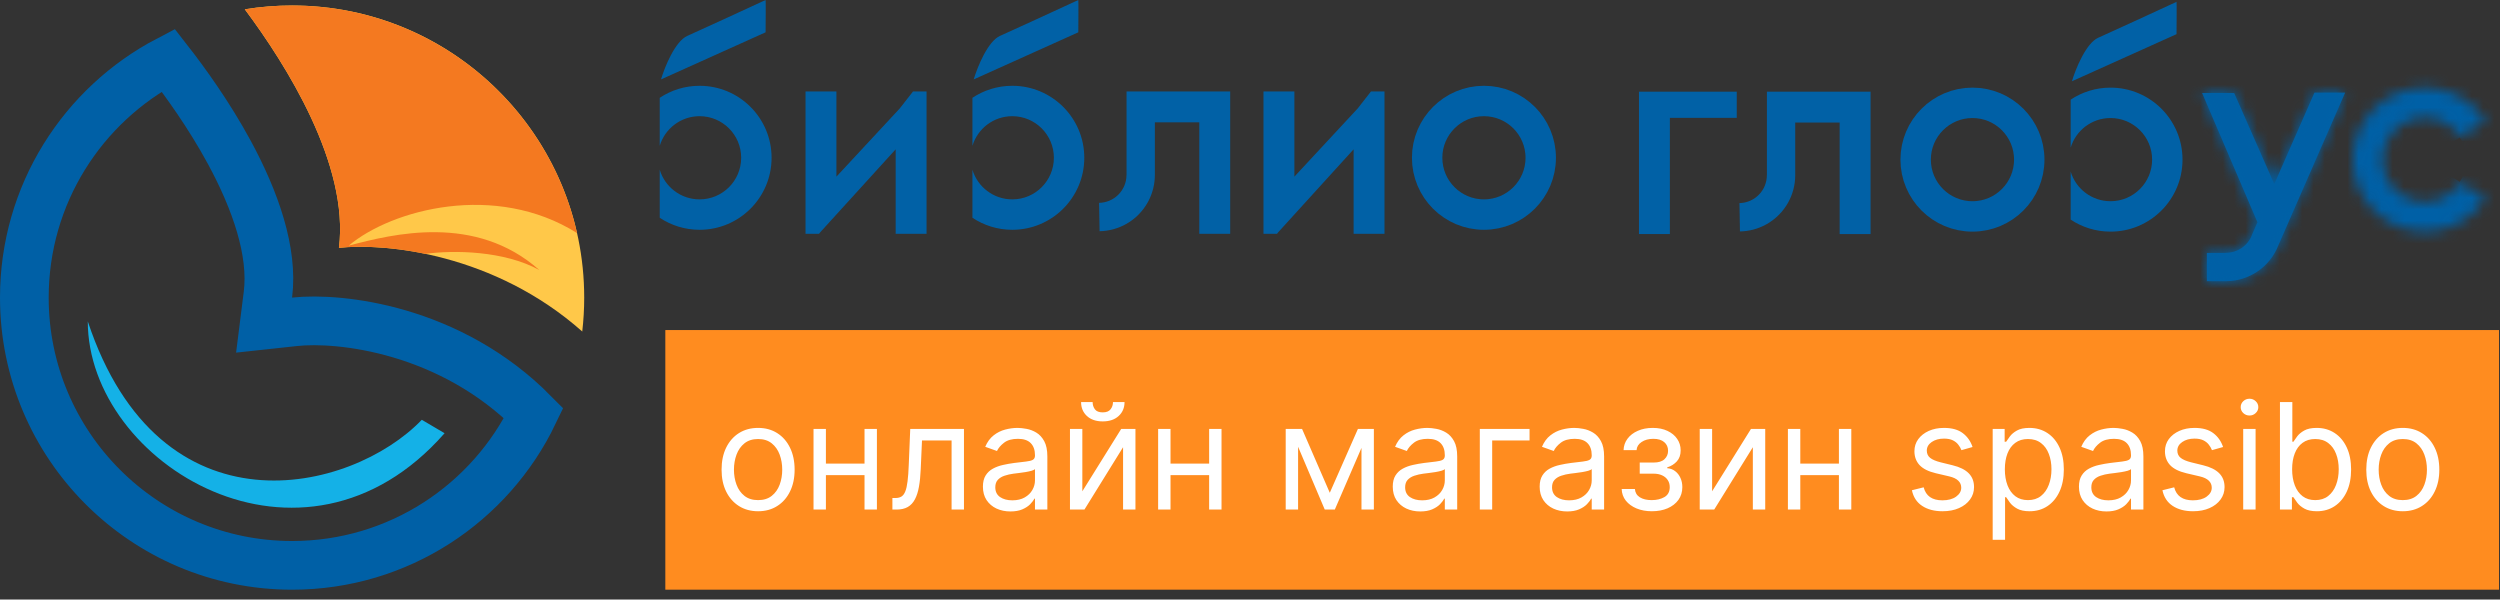 <?xml version="1.0" encoding="UTF-8"?> <svg xmlns="http://www.w3.org/2000/svg" width="221" height="53" viewBox="0 0 221 53" fill="none"><rect x="0" y="0" width="221" height="53" fill="#333333" stroke="none"/><path fill-rule="evenodd" clip-rule="evenodd" d="M153.529 10.418V8.104L144.886 8.104V8.104L144.885 8.104L144.885 10.07L144.885 20.69H147.616L147.616 10.418L153.529 10.418Z" fill="#0161A6"></path><path fill-rule="evenodd" clip-rule="evenodd" d="M71.209 8.083H73.939V15.616L79.54 9.584L80.712 8.083L81.907 8.083L81.907 20.669H79.176L79.176 13.2L72.516 20.525L72.403 20.669H71.209V8.083Z" fill="#0161A6"></path><path fill-rule="evenodd" clip-rule="evenodd" d="M111.692 8.083H114.423V15.616L120.023 9.584L121.195 8.083L122.39 8.083L122.39 20.669H119.659L119.659 13.2L113.003 20.52L112.887 20.669H111.692V8.083Z" fill="#0161A6"></path><circle cx="131.18" cy="13.948" r="5.021" stroke="#0060A6" stroke-width="2.688"></circle><circle cx="174.365" cy="14.111" r="5.021" stroke="#0060A6" stroke-width="2.688"></circle><mask id="path-6-inside-1_243_211" fill="white"><path d="M219.719 17.511C218.982 18.678 217.885 19.573 216.595 20.062C215.305 20.552 213.89 20.608 212.565 20.224C211.24 19.84 210.075 19.035 209.247 17.931C208.419 16.827 207.972 15.484 207.974 14.104C207.975 12.724 208.425 11.382 209.256 10.28C210.086 9.178 211.253 8.376 212.579 7.995C213.905 7.613 215.319 7.673 216.608 8.165C217.897 8.657 218.992 9.555 219.726 10.723L217.497 12.125C217.067 11.44 216.425 10.914 215.669 10.625C214.913 10.336 214.084 10.301 213.307 10.525C212.529 10.749 211.845 11.219 211.358 11.865C210.871 12.511 210.607 13.298 210.606 14.107C210.606 14.916 210.868 15.704 211.353 16.351C211.839 16.998 212.522 17.47 213.299 17.695C214.076 17.921 214.905 17.887 215.661 17.601C216.418 17.314 217.061 16.789 217.493 16.105L219.719 17.511Z"></path></mask><path d="M219.719 17.511C218.982 18.678 217.885 19.573 216.595 20.062C215.305 20.552 213.89 20.608 212.565 20.224C211.24 19.84 210.075 19.035 209.247 17.931C208.419 16.827 207.972 15.484 207.974 14.104C207.975 12.724 208.425 11.382 209.256 10.28C210.086 9.178 211.253 8.376 212.579 7.995C213.905 7.613 215.319 7.673 216.608 8.165C217.897 8.657 218.992 9.555 219.726 10.723L217.497 12.125C217.067 11.44 216.425 10.914 215.669 10.625C214.913 10.336 214.084 10.301 213.307 10.525C212.529 10.749 211.845 11.219 211.358 11.865C210.871 12.511 210.607 13.298 210.606 14.107C210.606 14.916 210.868 15.704 211.353 16.351C211.839 16.998 212.522 17.47 213.299 17.695C214.076 17.921 214.905 17.887 215.661 17.601C216.418 17.314 217.061 16.789 217.493 16.105L219.719 17.511Z" stroke="#0060A6" stroke-width="20.083" mask="url(#path-6-inside-1_243_211)"></path><path fill-rule="evenodd" clip-rule="evenodd" d="M108.749 8.083L108.749 8.083L99.587 8.083V9.278L99.587 9.278L99.587 15.465H99.583C99.583 16.112 99.329 16.733 98.875 17.194C98.422 17.655 97.807 17.92 97.16 17.932C97.16 17.932 97.16 17.932 97.159 17.932L97.204 20.439C98.046 20.424 98.863 20.195 99.583 19.784C99.594 19.778 99.605 19.772 99.616 19.765C99.997 19.544 100.35 19.271 100.664 18.951C100.987 18.622 101.26 18.253 101.478 17.855C101.491 17.831 101.504 17.807 101.516 17.783C101.889 17.075 102.089 16.28 102.089 15.465H99.587L102.09 15.465V10.814L106.018 10.814L106.018 20.669H108.749V10.814L108.749 8.083Z" fill="#0161A6"></path><path fill-rule="evenodd" clip-rule="evenodd" d="M165.357 10.835V20.69H162.626L162.626 10.835L158.698 10.835V15.486L156.195 15.486L156.195 9.299L156.195 9.299V8.104L165.357 8.104V10.835ZM155.484 17.215C155.937 16.754 156.191 16.133 156.191 15.486H156.195H158.698C158.698 16.329 158.484 17.15 158.086 17.876C158.08 17.887 158.074 17.898 158.068 17.91C157.853 18.294 157.586 18.652 157.272 18.972C156.949 19.301 156.585 19.58 156.191 19.805C156.167 19.819 156.143 19.832 156.12 19.845C155.418 20.231 154.627 20.445 153.812 20.459L153.768 17.953C153.808 17.952 153.848 17.95 153.888 17.948C154.491 17.907 155.059 17.648 155.484 17.215Z" fill="#0161A6"></path><mask id="path-9-inside-2_243_211" fill="white"><path fill-rule="evenodd" clip-rule="evenodd" d="M201.414 21.67L201.415 21.67L207.312 8.187L204.598 8.187L201.045 16.268L197.501 8.223L196.266 8.223L194.665 8.223L199.559 19.649L199.065 20.772L199.073 20.775C198.893 21.237 198.578 21.635 198.169 21.916C197.756 22.2 197.265 22.351 196.763 22.349L196.763 22.357H195.087L195.087 23.45L195.087 24.856L196.753 24.856C196.767 24.856 196.781 24.856 196.795 24.856H196.857V24.856C197.832 24.839 198.783 24.536 199.588 23.982C200.417 23.413 201.053 22.607 201.414 21.67Z"></path></mask><path fill-rule="evenodd" clip-rule="evenodd" d="M201.414 21.67L201.415 21.67L207.312 8.187L204.598 8.187L201.045 16.268L197.501 8.223L196.266 8.223L194.665 8.223L199.559 19.649L199.065 20.772L199.073 20.775C198.893 21.237 198.578 21.635 198.169 21.916C197.756 22.2 197.265 22.351 196.763 22.349L196.763 22.357H195.087L195.087 23.45L195.087 24.856L196.753 24.856C196.767 24.856 196.781 24.856 196.795 24.856H196.857V24.856C197.832 24.839 198.783 24.536 199.588 23.982C200.417 23.413 201.053 22.607 201.414 21.67Z" fill="#0161A6"></path><path d="M201.415 21.67L197.837 31.052L206.78 34.462L210.615 25.694L201.415 21.67ZM201.414 21.67L204.992 12.287L195.64 8.721L192.044 18.061L201.414 21.67ZM207.312 8.187L216.512 12.21L222.663 -1.855L207.312 -1.855L207.312 8.187ZM204.598 8.187L204.598 -1.855L198.043 -1.855L195.405 4.146L204.598 8.187ZM201.045 16.268L191.855 20.316L201.055 41.2L210.238 20.309L201.045 16.268ZM197.501 8.223L206.691 4.175L204.051 -1.819L197.501 -1.819L197.501 8.223ZM196.266 8.223L196.266 18.264H196.266L196.266 8.223ZM194.665 8.223L194.665 -1.819L179.44 -1.819L185.435 12.177L194.665 8.223ZM199.559 19.649L208.752 23.689L210.505 19.7L208.79 15.695L199.559 19.649ZM199.065 20.772L189.873 16.731L185.628 26.387L195.481 30.152L199.065 20.772ZM199.073 20.775L208.434 24.408L212.086 14.997L202.657 11.395L199.073 20.775ZM198.169 21.916L203.854 30.194L203.854 30.194L198.169 21.916ZM196.763 22.349L196.802 12.308L186.761 12.269L186.721 22.31L196.763 22.349ZM196.763 22.357V32.399H206.765L206.804 22.396L196.763 22.357ZM195.087 22.357V12.315H185.045L185.045 22.357L195.087 22.357ZM195.087 23.45L205.129 23.45V23.45L195.087 23.45ZM195.087 24.856H185.045V34.898L195.087 34.898L195.087 24.856ZM196.753 24.856L196.793 14.815L196.773 14.815L196.753 14.815L196.753 24.856ZM196.795 24.856V14.815H196.773L196.75 14.815L196.795 24.856ZM196.857 24.856V34.898H206.898V24.856H196.857ZM196.857 24.856L196.687 14.815L186.815 14.982V24.856H196.857ZM199.588 23.982L205.273 32.26L205.273 32.26L199.588 23.982ZM204.993 12.287L204.992 12.287L197.837 31.052L197.837 31.052L204.993 12.287ZM198.111 4.163L192.215 17.646L210.615 25.694L216.512 12.21L198.111 4.163ZM204.598 18.228L207.312 18.228L207.312 -1.855L204.598 -1.855L204.598 18.228ZM210.238 20.309L213.79 12.227L195.405 4.146L191.852 12.227L210.238 20.309ZM188.312 12.271L191.855 20.316L210.235 12.22L206.691 4.175L188.312 12.271ZM196.266 18.264L197.501 18.264L197.501 -1.819L196.266 -1.819L196.266 18.264ZM194.665 18.264H196.266L196.266 -1.819H194.665L194.665 18.264ZM208.79 15.695L203.896 4.269L185.435 12.177L190.329 23.602L208.79 15.695ZM208.258 24.813L208.752 23.689L190.366 15.608L189.873 16.731L208.258 24.813ZM202.657 11.395L202.649 11.392L195.481 30.152L195.489 30.155L202.657 11.395ZM203.854 30.194C205.928 28.769 207.524 26.752 208.434 24.408L189.711 17.142C190.262 15.722 191.229 14.501 192.485 13.639L203.854 30.194ZM196.724 32.391C199.269 32.401 201.756 31.634 203.854 30.194L192.485 13.639C193.755 12.766 195.261 12.302 196.802 12.308L196.724 32.391ZM206.804 22.396L206.804 22.389L186.721 22.31L186.721 22.318L206.804 22.396ZM196.763 12.315H195.087V32.399H196.763V12.315ZM185.045 22.357V23.45L205.129 23.45V22.357L185.045 22.357ZM185.045 23.45V24.856H205.129V23.45L185.045 23.45ZM195.087 34.898L196.753 34.898L196.753 14.815L195.087 14.815L195.087 34.898ZM196.75 14.815C196.763 14.815 196.778 14.815 196.793 14.815L196.714 34.898C196.757 34.898 196.799 34.898 196.84 34.898L196.75 14.815ZM196.795 34.898H196.857V14.815H196.795V34.898ZM206.898 24.856V24.856H186.815V24.856H206.898ZM193.904 15.705C194.725 15.141 195.693 14.832 196.687 14.815L197.026 34.896C199.972 34.846 202.841 33.93 205.273 32.26L193.904 15.705ZM192.044 18.061C192.411 17.106 193.06 16.285 193.904 15.705L205.273 32.26C207.774 30.543 209.695 28.108 210.785 25.278L192.044 18.061Z" fill="#0060A6" mask="url(#path-9-inside-2_243_211)"></path><path fill-rule="evenodd" clip-rule="evenodd" d="M95.322 0C95.343 0.105 95.331 1.947 95.322 2.856L86.075 7.021C86.398 5.938 87.317 3.652 88.406 3.17C89.496 2.688 93.471 0.856 95.322 0ZM89.487 10.271C87.824 10.271 86.419 11.375 85.964 12.889V8.646C86.973 7.975 88.184 7.584 89.487 7.584C93.002 7.584 95.851 10.433 95.851 13.948C95.851 17.463 93.002 20.313 89.487 20.313C88.184 20.313 86.973 19.922 85.964 19.25V15.007C86.419 16.522 87.824 17.625 89.487 17.625C91.517 17.625 93.163 15.979 93.163 13.948C93.163 11.917 91.517 10.271 89.487 10.271Z" fill="#0161A6"></path><path fill-rule="evenodd" clip-rule="evenodd" d="M67.679 0C67.7 0.105 67.688 1.947 67.679 2.856L58.432 7.021C58.755 5.938 59.674 3.652 60.763 3.17C61.853 2.688 65.828 0.856 67.679 0ZM61.843 10.271C60.181 10.271 58.776 11.375 58.321 12.889V8.646C59.33 7.975 60.541 7.584 61.843 7.584C65.359 7.584 68.208 10.433 68.208 13.948C68.208 17.463 65.359 20.313 61.843 20.313C60.541 20.313 59.33 19.922 58.321 19.25V15.007C58.776 16.522 60.181 17.625 61.843 17.625C63.874 17.625 65.52 15.979 65.52 13.948C65.52 11.917 63.874 10.271 61.843 10.271Z" fill="#0161A6"></path><path fill-rule="evenodd" clip-rule="evenodd" d="M192.405 0.163C192.426 0.268 192.414 2.111 192.405 3.019L183.158 7.184C183.481 6.101 184.4 3.815 185.49 3.333C186.579 2.851 190.554 1.019 192.405 0.163ZM186.57 10.434C184.907 10.434 183.502 11.538 183.047 13.052V8.809C184.056 8.138 185.267 7.747 186.57 7.747C190.085 7.747 192.934 10.596 192.934 14.111C192.934 17.626 190.085 20.476 186.57 20.476C185.267 20.476 184.056 20.085 183.047 19.413V15.17C183.502 16.685 184.907 17.788 186.57 17.788C188.6 17.788 190.247 16.142 190.247 14.111C190.247 12.081 188.6 10.434 186.57 10.434Z" fill="#0161A6"></path><path d="M47.179 36.524C43.364 44.484 35.231 49.977 25.821 49.977C12.749 49.977 2.152 39.379 2.152 26.307C2.152 17.19 7.307 9.273 14.868 5.318C16.366 7.236 18.471 10.149 20.265 13.455C22.578 17.718 24.162 22.255 23.686 26.039L23.346 28.74L26.053 28.447C30.021 28.016 39.808 29.063 47.179 36.524Z" stroke="#0060A6" stroke-width="4.304"></path><path d="M39.301 38.296C26.78 52.577 7.76 41.016 7.76 28.409C14.125 47.617 31.05 43.603 37.287 37.11L39.301 38.296Z" fill="#14B1E7"></path><path fill-rule="evenodd" clip-rule="evenodd" d="M51.471 29.306C43.725 22.44 34.135 21.456 29.962 21.909C30.886 14.563 25.282 5.704 21.642 0.823C23.003 0.601 24.399 0.486 25.823 0.486C40.083 0.486 51.644 12.046 51.644 26.307C51.644 27.322 51.585 28.322 51.471 29.306Z" fill="#FFC849"></path><path fill-rule="evenodd" clip-rule="evenodd" d="M51.012 20.604C43.803 16.069 34.639 18.506 30.827 21.714C34.725 20.681 42.033 18.86 47.676 23.871C44.569 22.156 40.09 22.096 37.612 22.441C34.459 21.783 31.727 21.717 29.962 21.909C30.886 14.563 25.282 5.704 21.642 0.823C23.003 0.601 24.399 0.486 25.823 0.486C38.123 0.486 48.416 9.088 51.012 20.604Z" fill="#F47920"></path><rect x="58.815" y="29.176" width="162.1" height="22.952" fill="#FF8C1F"></rect><path d="M67.015 45.194C66.372 45.194 65.808 45.041 65.322 44.734C64.84 44.428 64.462 44 64.19 43.449C63.921 42.899 63.787 42.256 63.787 41.52C63.787 40.777 63.921 40.129 64.19 39.576C64.462 39.022 64.84 38.592 65.322 38.286C65.808 37.98 66.372 37.827 67.015 37.827C67.659 37.827 68.222 37.98 68.704 38.286C69.189 38.592 69.567 39.022 69.836 39.576C70.108 40.129 70.244 40.777 70.244 41.52C70.244 42.256 70.108 42.899 69.836 43.449C69.567 44 69.189 44.428 68.704 44.734C68.222 45.041 67.659 45.194 67.015 45.194ZM67.015 44.21C67.504 44.21 67.906 44.085 68.222 43.834C68.537 43.584 68.77 43.255 68.922 42.846C69.073 42.438 69.149 41.996 69.149 41.52C69.149 41.043 69.073 40.599 68.922 40.188C68.77 39.777 68.537 39.444 68.222 39.191C67.906 38.937 67.504 38.81 67.015 38.81C66.527 38.81 66.125 38.937 65.809 39.191C65.494 39.444 65.26 39.777 65.109 40.188C64.957 40.599 64.881 41.043 64.881 41.52C64.881 41.996 64.957 42.438 65.109 42.846C65.26 43.255 65.494 43.584 65.809 43.834C66.125 44.085 66.527 44.21 67.015 44.21ZM76.684 40.981V42.002H72.75V40.981H76.684ZM73.01 37.92V45.045H71.915V37.92H73.01ZM77.519 37.92V45.045H76.424V37.92H77.519ZM78.888 45.045V44.025H79.147C79.361 44.025 79.538 43.983 79.681 43.899C79.823 43.813 79.938 43.663 80.024 43.449C80.114 43.233 80.182 42.933 80.228 42.549C80.278 42.163 80.313 41.671 80.335 41.074L80.465 37.92H85.215V45.045H84.12V38.94H81.504L81.392 41.483C81.368 42.067 81.315 42.582 81.235 43.027C81.157 43.469 81.038 43.841 80.878 44.141C80.72 44.441 80.51 44.666 80.247 44.818C79.984 44.969 79.654 45.045 79.259 45.045H78.888ZM89.32 45.212C88.869 45.212 88.459 45.127 88.091 44.957C87.723 44.784 87.431 44.535 87.214 44.21C86.998 43.882 86.89 43.486 86.89 43.023C86.89 42.614 86.97 42.283 87.131 42.03C87.292 41.773 87.507 41.572 87.776 41.427C88.045 41.281 88.342 41.173 88.666 41.102C88.994 41.028 89.324 40.969 89.654 40.926C90.087 40.87 90.439 40.828 90.707 40.8C90.98 40.77 91.178 40.719 91.301 40.648C91.428 40.576 91.492 40.453 91.492 40.276V40.239C91.492 39.782 91.366 39.426 91.116 39.172C90.868 38.919 90.493 38.792 89.989 38.792C89.466 38.792 89.056 38.906 88.759 39.135C88.462 39.364 88.254 39.608 88.133 39.868L87.094 39.497C87.279 39.064 87.527 38.727 87.836 38.486C88.148 38.241 88.489 38.071 88.857 37.975C89.228 37.877 89.593 37.827 89.951 37.827C90.18 37.827 90.443 37.855 90.74 37.91C91.04 37.963 91.329 38.073 91.608 38.24C91.889 38.407 92.122 38.659 92.308 38.996C92.493 39.333 92.586 39.785 92.586 40.351V45.045H91.492V44.08H91.436C91.362 44.235 91.238 44.4 91.065 44.577C90.891 44.753 90.661 44.903 90.374 45.027C90.086 45.15 89.735 45.212 89.32 45.212ZM89.487 44.229C89.92 44.229 90.285 44.144 90.582 43.974C90.882 43.803 91.108 43.584 91.26 43.315C91.414 43.046 91.492 42.763 91.492 42.466V41.464C91.445 41.52 91.343 41.571 91.185 41.617C91.031 41.66 90.851 41.699 90.647 41.733C90.446 41.764 90.25 41.792 90.058 41.816C89.869 41.838 89.716 41.857 89.599 41.872C89.314 41.909 89.048 41.97 88.801 42.053C88.557 42.133 88.359 42.256 88.207 42.419C88.059 42.58 87.984 42.8 87.984 43.078C87.984 43.459 88.125 43.746 88.407 43.941C88.691 44.133 89.051 44.229 89.487 44.229ZM95.679 43.431L99.112 37.92H100.374V45.045H99.279V39.534L95.865 45.045H94.585V37.92H95.679V43.431ZM98.388 35.545H99.409C99.409 36.046 99.236 36.455 98.889 36.774C98.543 37.093 98.073 37.252 97.479 37.252C96.895 37.252 96.429 37.093 96.083 36.774C95.74 36.455 95.568 36.046 95.568 35.545H96.588C96.588 35.786 96.655 35.998 96.788 36.18C96.924 36.363 97.154 36.454 97.479 36.454C97.804 36.454 98.036 36.363 98.175 36.18C98.317 35.998 98.388 35.786 98.388 35.545ZM107.148 40.981V42.002H103.214V40.981H107.148ZM103.474 37.92V45.045H102.379V37.92H103.474ZM107.983 37.92V45.045H106.888V37.92H107.983ZM117.553 43.561L120.039 37.92H121.079L117.998 45.045H117.108L114.083 37.92H115.104L117.553 43.561ZM114.751 37.92V45.045H113.656V37.92H114.751ZM120.355 45.045V37.92H121.45V45.045H120.355ZM125.55 45.212C125.099 45.212 124.689 45.127 124.321 44.957C123.953 44.784 123.661 44.535 123.444 44.21C123.228 43.882 123.12 43.486 123.12 43.023C123.12 42.614 123.2 42.283 123.361 42.03C123.522 41.773 123.737 41.572 124.006 41.427C124.275 41.281 124.572 41.173 124.896 41.102C125.224 41.028 125.554 40.969 125.885 40.926C126.317 40.87 126.668 40.828 126.938 40.8C127.21 40.77 127.408 40.719 127.531 40.648C127.658 40.576 127.722 40.453 127.722 40.276V40.239C127.722 39.782 127.596 39.426 127.346 39.172C127.098 38.919 126.723 38.792 126.219 38.792C125.696 38.792 125.286 38.906 124.989 39.135C124.692 39.364 124.484 39.608 124.363 39.868L123.324 39.497C123.509 39.064 123.757 38.727 124.066 38.486C124.378 38.241 124.719 38.071 125.087 37.975C125.458 37.877 125.823 37.827 126.181 37.827C126.41 37.827 126.673 37.855 126.97 37.91C127.27 37.963 127.559 38.073 127.837 38.24C128.119 38.407 128.352 38.659 128.538 38.996C128.724 39.333 128.816 39.785 128.816 40.351V45.045H127.722V44.08H127.666C127.592 44.235 127.468 44.4 127.295 44.577C127.122 44.753 126.891 44.903 126.604 45.027C126.316 45.15 125.965 45.212 125.55 45.212ZM125.717 44.229C126.15 44.229 126.515 44.144 126.812 43.974C127.112 43.803 127.338 43.584 127.49 43.315C127.644 43.046 127.722 42.763 127.722 42.466V41.464C127.675 41.52 127.573 41.571 127.415 41.617C127.261 41.66 127.081 41.699 126.877 41.733C126.676 41.764 126.48 41.792 126.288 41.816C126.099 41.838 125.946 41.857 125.829 41.872C125.544 41.909 125.278 41.97 125.031 42.053C124.787 42.133 124.589 42.256 124.437 42.419C124.289 42.58 124.214 42.8 124.214 43.078C124.214 43.459 124.355 43.746 124.637 43.941C124.921 44.133 125.281 44.229 125.717 44.229ZM135.212 37.92V38.94H131.909V45.045H130.815V37.92H135.212ZM138.537 45.212C138.086 45.212 137.676 45.127 137.308 44.957C136.94 44.784 136.648 44.535 136.431 44.21C136.215 43.882 136.106 43.486 136.106 43.023C136.106 42.614 136.187 42.283 136.348 42.03C136.508 41.773 136.723 41.572 136.992 41.427C137.261 41.281 137.558 41.173 137.883 41.102C138.211 41.028 138.54 40.969 138.871 40.926C139.304 40.87 139.655 40.828 139.924 40.8C140.196 40.77 140.394 40.719 140.518 40.648C140.645 40.576 140.708 40.453 140.708 40.276V40.239C140.708 39.782 140.583 39.426 140.332 39.172C140.085 38.919 139.709 38.792 139.205 38.792C138.683 38.792 138.273 38.906 137.976 39.135C137.679 39.364 137.47 39.608 137.35 39.868L136.31 39.497C136.496 39.064 136.743 38.727 137.053 38.486C137.365 38.241 137.705 38.071 138.073 37.975C138.444 37.877 138.809 37.827 139.168 37.827C139.397 37.827 139.66 37.855 139.957 37.91C140.257 37.963 140.546 38.073 140.824 38.24C141.106 38.407 141.339 38.659 141.525 38.996C141.71 39.333 141.803 39.785 141.803 40.351V45.045H140.708V44.08H140.653C140.578 44.235 140.455 44.4 140.281 44.577C140.108 44.753 139.878 44.903 139.59 45.027C139.303 45.15 138.952 45.212 138.537 45.212ZM138.704 44.229C139.137 44.229 139.502 44.144 139.799 43.974C140.099 43.803 140.325 43.584 140.476 43.315C140.631 43.046 140.708 42.763 140.708 42.466V41.464C140.662 41.52 140.56 41.571 140.402 41.617C140.247 41.66 140.068 41.699 139.864 41.733C139.663 41.764 139.467 41.792 139.275 41.816C139.086 41.838 138.933 41.857 138.816 41.872C138.531 41.909 138.265 41.97 138.018 42.053C137.773 42.133 137.575 42.256 137.424 42.419C137.275 42.58 137.201 42.8 137.201 43.078C137.201 43.459 137.342 43.746 137.623 43.941C137.908 44.133 138.268 44.229 138.704 44.229ZM143.356 43.227H144.525C144.55 43.548 144.695 43.793 144.961 43.96C145.23 44.127 145.579 44.21 146.009 44.21C146.448 44.21 146.824 44.12 147.137 43.941C147.449 43.759 147.605 43.465 147.605 43.06C147.605 42.822 147.546 42.614 147.429 42.438C147.311 42.259 147.146 42.12 146.932 42.021C146.719 41.922 146.467 41.872 146.176 41.872H144.952V40.889H146.176C146.612 40.889 146.934 40.79 147.141 40.592C147.352 40.394 147.457 40.147 147.457 39.85C147.457 39.531 147.344 39.276 147.118 39.084C146.892 38.889 146.572 38.792 146.158 38.792C145.74 38.792 145.392 38.886 145.114 39.075C144.836 39.26 144.689 39.5 144.673 39.794H143.523C143.535 39.41 143.653 39.072 143.875 38.778C144.098 38.481 144.401 38.249 144.785 38.082C145.168 37.912 145.607 37.827 146.102 37.827C146.603 37.827 147.038 37.915 147.406 38.091C147.777 38.265 148.063 38.501 148.264 38.801C148.468 39.098 148.57 39.435 148.57 39.812C148.57 40.215 148.457 40.539 148.231 40.787C148.006 41.034 147.723 41.21 147.382 41.316V41.39C147.652 41.408 147.885 41.495 148.083 41.65C148.284 41.801 148.44 42.001 148.551 42.248C148.663 42.492 148.718 42.763 148.718 43.06C148.718 43.493 148.602 43.87 148.371 44.192C148.139 44.51 147.82 44.758 147.415 44.934C147.01 45.107 146.547 45.194 146.028 45.194C145.524 45.194 145.072 45.112 144.673 44.948C144.274 44.781 143.957 44.55 143.722 44.257C143.49 43.96 143.368 43.616 143.356 43.227ZM151.351 43.431L154.784 37.92H156.046V45.045H154.951V39.534L151.537 45.045H150.256V37.92H151.351V43.431ZM162.82 40.981V42.002H158.886V40.981H162.82ZM159.146 37.92V45.045H158.051V37.92H159.146ZM163.655 37.92V45.045H162.56V37.92H163.655ZM174.375 39.516L173.392 39.794C173.33 39.63 173.239 39.471 173.118 39.316C173.001 39.158 172.84 39.029 172.636 38.926C172.432 38.824 172.17 38.773 171.852 38.773C171.416 38.773 171.052 38.874 170.761 39.075C170.474 39.273 170.33 39.525 170.33 39.831C170.33 40.103 170.429 40.318 170.627 40.476C170.825 40.633 171.134 40.765 171.555 40.87L172.612 41.13C173.249 41.285 173.724 41.521 174.037 41.84C174.349 42.155 174.505 42.562 174.505 43.06C174.505 43.468 174.388 43.833 174.153 44.154C173.921 44.476 173.596 44.73 173.178 44.915C172.761 45.101 172.275 45.194 171.722 45.194C170.995 45.194 170.393 45.036 169.917 44.72C169.441 44.405 169.139 43.944 169.013 43.338L170.052 43.078C170.151 43.462 170.338 43.749 170.613 43.941C170.891 44.133 171.255 44.229 171.703 44.229C172.213 44.229 172.619 44.12 172.919 43.904C173.222 43.684 173.373 43.422 173.373 43.115C173.373 42.868 173.287 42.661 173.113 42.494C172.94 42.324 172.674 42.197 172.316 42.113L171.128 41.835C170.475 41.68 169.996 41.441 169.69 41.116C169.387 40.788 169.235 40.378 169.235 39.887C169.235 39.485 169.348 39.129 169.574 38.82C169.803 38.511 170.114 38.268 170.506 38.091C170.902 37.915 171.351 37.827 171.852 37.827C172.557 37.827 173.11 37.982 173.512 38.291C173.918 38.6 174.205 39.008 174.375 39.516ZM176.153 47.717V37.92H177.211V39.052H177.341C177.421 38.928 177.532 38.77 177.675 38.578C177.82 38.384 178.027 38.211 178.296 38.059C178.568 37.904 178.936 37.827 179.4 37.827C180 37.827 180.529 37.977 180.987 38.277C181.445 38.577 181.802 39.002 182.058 39.553C182.315 40.103 182.443 40.753 182.443 41.501C182.443 42.256 182.315 42.91 182.058 43.463C181.802 44.014 181.446 44.441 180.991 44.744C180.537 45.044 180.013 45.194 179.419 45.194C178.961 45.194 178.595 45.118 178.319 44.966C178.044 44.812 177.832 44.637 177.684 44.442C177.535 44.244 177.421 44.08 177.341 43.95H177.248V47.717H176.153ZM177.229 41.483C177.229 42.021 177.308 42.495 177.466 42.907C177.624 43.315 177.854 43.635 178.157 43.867C178.46 44.096 178.831 44.21 179.27 44.21C179.728 44.21 180.11 44.09 180.416 43.848C180.726 43.604 180.957 43.276 181.112 42.865C181.27 42.45 181.349 41.99 181.349 41.483C181.349 40.981 181.271 40.53 181.117 40.128C180.965 39.723 180.735 39.403 180.426 39.168C180.119 38.929 179.734 38.81 179.27 38.81C178.825 38.81 178.451 38.923 178.148 39.149C177.845 39.372 177.616 39.684 177.461 40.086C177.307 40.485 177.229 40.95 177.229 41.483ZM186.21 45.212C185.759 45.212 185.349 45.127 184.981 44.957C184.613 44.784 184.321 44.535 184.104 44.21C183.888 43.882 183.779 43.486 183.779 43.023C183.779 42.614 183.86 42.283 184.021 42.03C184.182 41.773 184.396 41.572 184.666 41.427C184.935 41.281 185.231 41.173 185.556 41.102C185.884 41.028 186.213 40.969 186.544 40.926C186.977 40.87 187.328 40.828 187.597 40.8C187.869 40.77 188.067 40.719 188.191 40.648C188.318 40.576 188.381 40.453 188.381 40.276V40.239C188.381 39.782 188.256 39.426 188.006 39.172C187.758 38.919 187.382 38.792 186.878 38.792C186.356 38.792 185.946 38.906 185.649 39.135C185.352 39.364 185.143 39.608 185.023 39.868L183.984 39.497C184.169 39.064 184.417 38.727 184.726 38.486C185.038 38.241 185.378 38.071 185.746 37.975C186.117 37.877 186.482 37.827 186.841 37.827C187.07 37.827 187.333 37.855 187.63 37.91C187.93 37.963 188.219 38.073 188.497 38.24C188.779 38.407 189.012 38.659 189.198 38.996C189.383 39.333 189.476 39.785 189.476 40.351V45.045H188.381V44.08H188.326C188.251 44.235 188.128 44.4 187.955 44.577C187.781 44.753 187.551 44.903 187.263 45.027C186.976 45.15 186.625 45.212 186.21 45.212ZM186.377 44.229C186.81 44.229 187.175 44.144 187.472 43.974C187.772 43.803 187.998 43.584 188.149 43.315C188.304 43.046 188.381 42.763 188.381 42.466V41.464C188.335 41.52 188.233 41.571 188.075 41.617C187.92 41.66 187.741 41.699 187.537 41.733C187.336 41.764 187.14 41.792 186.948 41.816C186.759 41.838 186.606 41.857 186.489 41.872C186.204 41.909 185.938 41.97 185.691 42.053C185.446 42.133 185.248 42.256 185.097 42.419C184.948 42.58 184.874 42.8 184.874 43.078C184.874 43.459 185.015 43.746 185.296 43.941C185.581 44.133 185.941 44.229 186.377 44.229ZM196.521 39.516L195.538 39.794C195.476 39.63 195.385 39.471 195.264 39.316C195.147 39.158 194.986 39.029 194.782 38.926C194.578 38.824 194.316 38.773 193.998 38.773C193.562 38.773 193.198 38.874 192.908 39.075C192.62 39.273 192.476 39.525 192.476 39.831C192.476 40.103 192.575 40.318 192.773 40.476C192.971 40.633 193.28 40.765 193.701 40.87L194.759 41.13C195.396 41.285 195.87 41.521 196.183 41.84C196.495 42.155 196.651 42.562 196.651 43.06C196.651 43.468 196.534 43.833 196.299 44.154C196.067 44.476 195.742 44.73 195.325 44.915C194.907 45.101 194.422 45.194 193.868 45.194C193.141 45.194 192.54 45.036 192.063 44.72C191.587 44.405 191.286 43.944 191.159 43.338L192.198 43.078C192.297 43.462 192.484 43.749 192.759 43.941C193.038 44.133 193.401 44.229 193.849 44.229C194.36 44.229 194.765 44.12 195.065 43.904C195.368 43.684 195.519 43.422 195.519 43.115C195.519 42.868 195.433 42.661 195.26 42.494C195.086 42.324 194.821 42.197 194.462 42.113L193.274 41.835C192.622 41.68 192.142 41.441 191.836 41.116C191.533 40.788 191.382 40.378 191.382 39.887C191.382 39.485 191.494 39.129 191.72 38.82C191.949 38.511 192.26 38.268 192.653 38.091C193.048 37.915 193.497 37.827 193.998 37.827C194.703 37.827 195.257 37.982 195.659 38.291C196.064 38.6 196.351 39.008 196.521 39.516ZM198.299 45.045V37.92H199.394V45.045H198.299ZM198.856 36.732C198.643 36.732 198.459 36.66 198.304 36.514C198.152 36.369 198.077 36.194 198.077 35.99C198.077 35.786 198.152 35.611 198.304 35.466C198.459 35.32 198.643 35.248 198.856 35.248C199.069 35.248 199.252 35.32 199.403 35.466C199.558 35.611 199.635 35.786 199.635 35.99C199.635 36.194 199.558 36.369 199.403 36.514C199.252 36.66 199.069 36.732 198.856 36.732ZM201.548 45.045V35.545H202.643V39.052H202.735C202.816 38.928 202.927 38.77 203.069 38.578C203.215 38.384 203.422 38.211 203.691 38.059C203.963 37.904 204.331 37.827 204.795 37.827C205.395 37.827 205.924 37.977 206.381 38.277C206.839 38.577 207.196 39.002 207.453 39.553C207.71 40.103 207.838 40.753 207.838 41.501C207.838 42.256 207.71 42.91 207.453 43.463C207.196 44.014 206.841 44.441 206.386 44.744C205.932 45.044 205.407 45.194 204.814 45.194C204.356 45.194 203.989 45.118 203.714 44.966C203.439 44.812 203.227 44.637 203.079 44.442C202.93 44.244 202.816 44.08 202.735 43.95H202.605V45.045H201.548ZM202.624 41.483C202.624 42.021 202.703 42.495 202.861 42.907C203.018 43.315 203.249 43.635 203.552 43.867C203.855 44.096 204.226 44.21 204.665 44.21C205.123 44.21 205.505 44.09 205.811 43.848C206.12 43.604 206.352 43.276 206.507 42.865C206.664 42.45 206.743 41.99 206.743 41.483C206.743 40.981 206.666 40.53 206.511 40.128C206.36 39.723 206.129 39.403 205.82 39.168C205.514 38.929 205.129 38.81 204.665 38.81C204.22 38.81 203.846 38.923 203.542 39.149C203.239 39.372 203.011 39.684 202.856 40.086C202.701 40.485 202.624 40.95 202.624 41.483ZM212.407 45.194C211.764 45.194 211.2 45.041 210.714 44.734C210.232 44.428 209.855 44 209.582 43.449C209.313 42.899 209.179 42.256 209.179 41.52C209.179 40.777 209.313 40.129 209.582 39.576C209.855 39.022 210.232 38.592 210.714 38.286C211.2 37.98 211.764 37.827 212.407 37.827C213.051 37.827 213.614 37.98 214.096 38.286C214.582 38.592 214.959 39.022 215.228 39.576C215.5 40.129 215.636 40.777 215.636 41.52C215.636 42.256 215.5 42.899 215.228 43.449C214.959 44 214.582 44.428 214.096 44.734C213.614 45.041 213.051 45.194 212.407 45.194ZM212.407 44.21C212.896 44.21 213.298 44.085 213.614 43.834C213.929 43.584 214.163 43.255 214.314 42.846C214.466 42.438 214.541 41.996 214.541 41.52C214.541 41.043 214.466 40.599 214.314 40.188C214.163 39.777 213.929 39.444 213.614 39.191C213.298 38.937 212.896 38.81 212.407 38.81C211.919 38.81 211.517 38.937 211.201 39.191C210.886 39.444 210.652 39.777 210.501 40.188C210.349 40.599 210.274 41.043 210.274 41.52C210.274 41.996 210.349 42.438 210.501 42.846C210.652 43.255 210.886 43.584 211.201 43.834C211.517 44.085 211.919 44.21 212.407 44.21Z" fill="white"></path></svg> 
